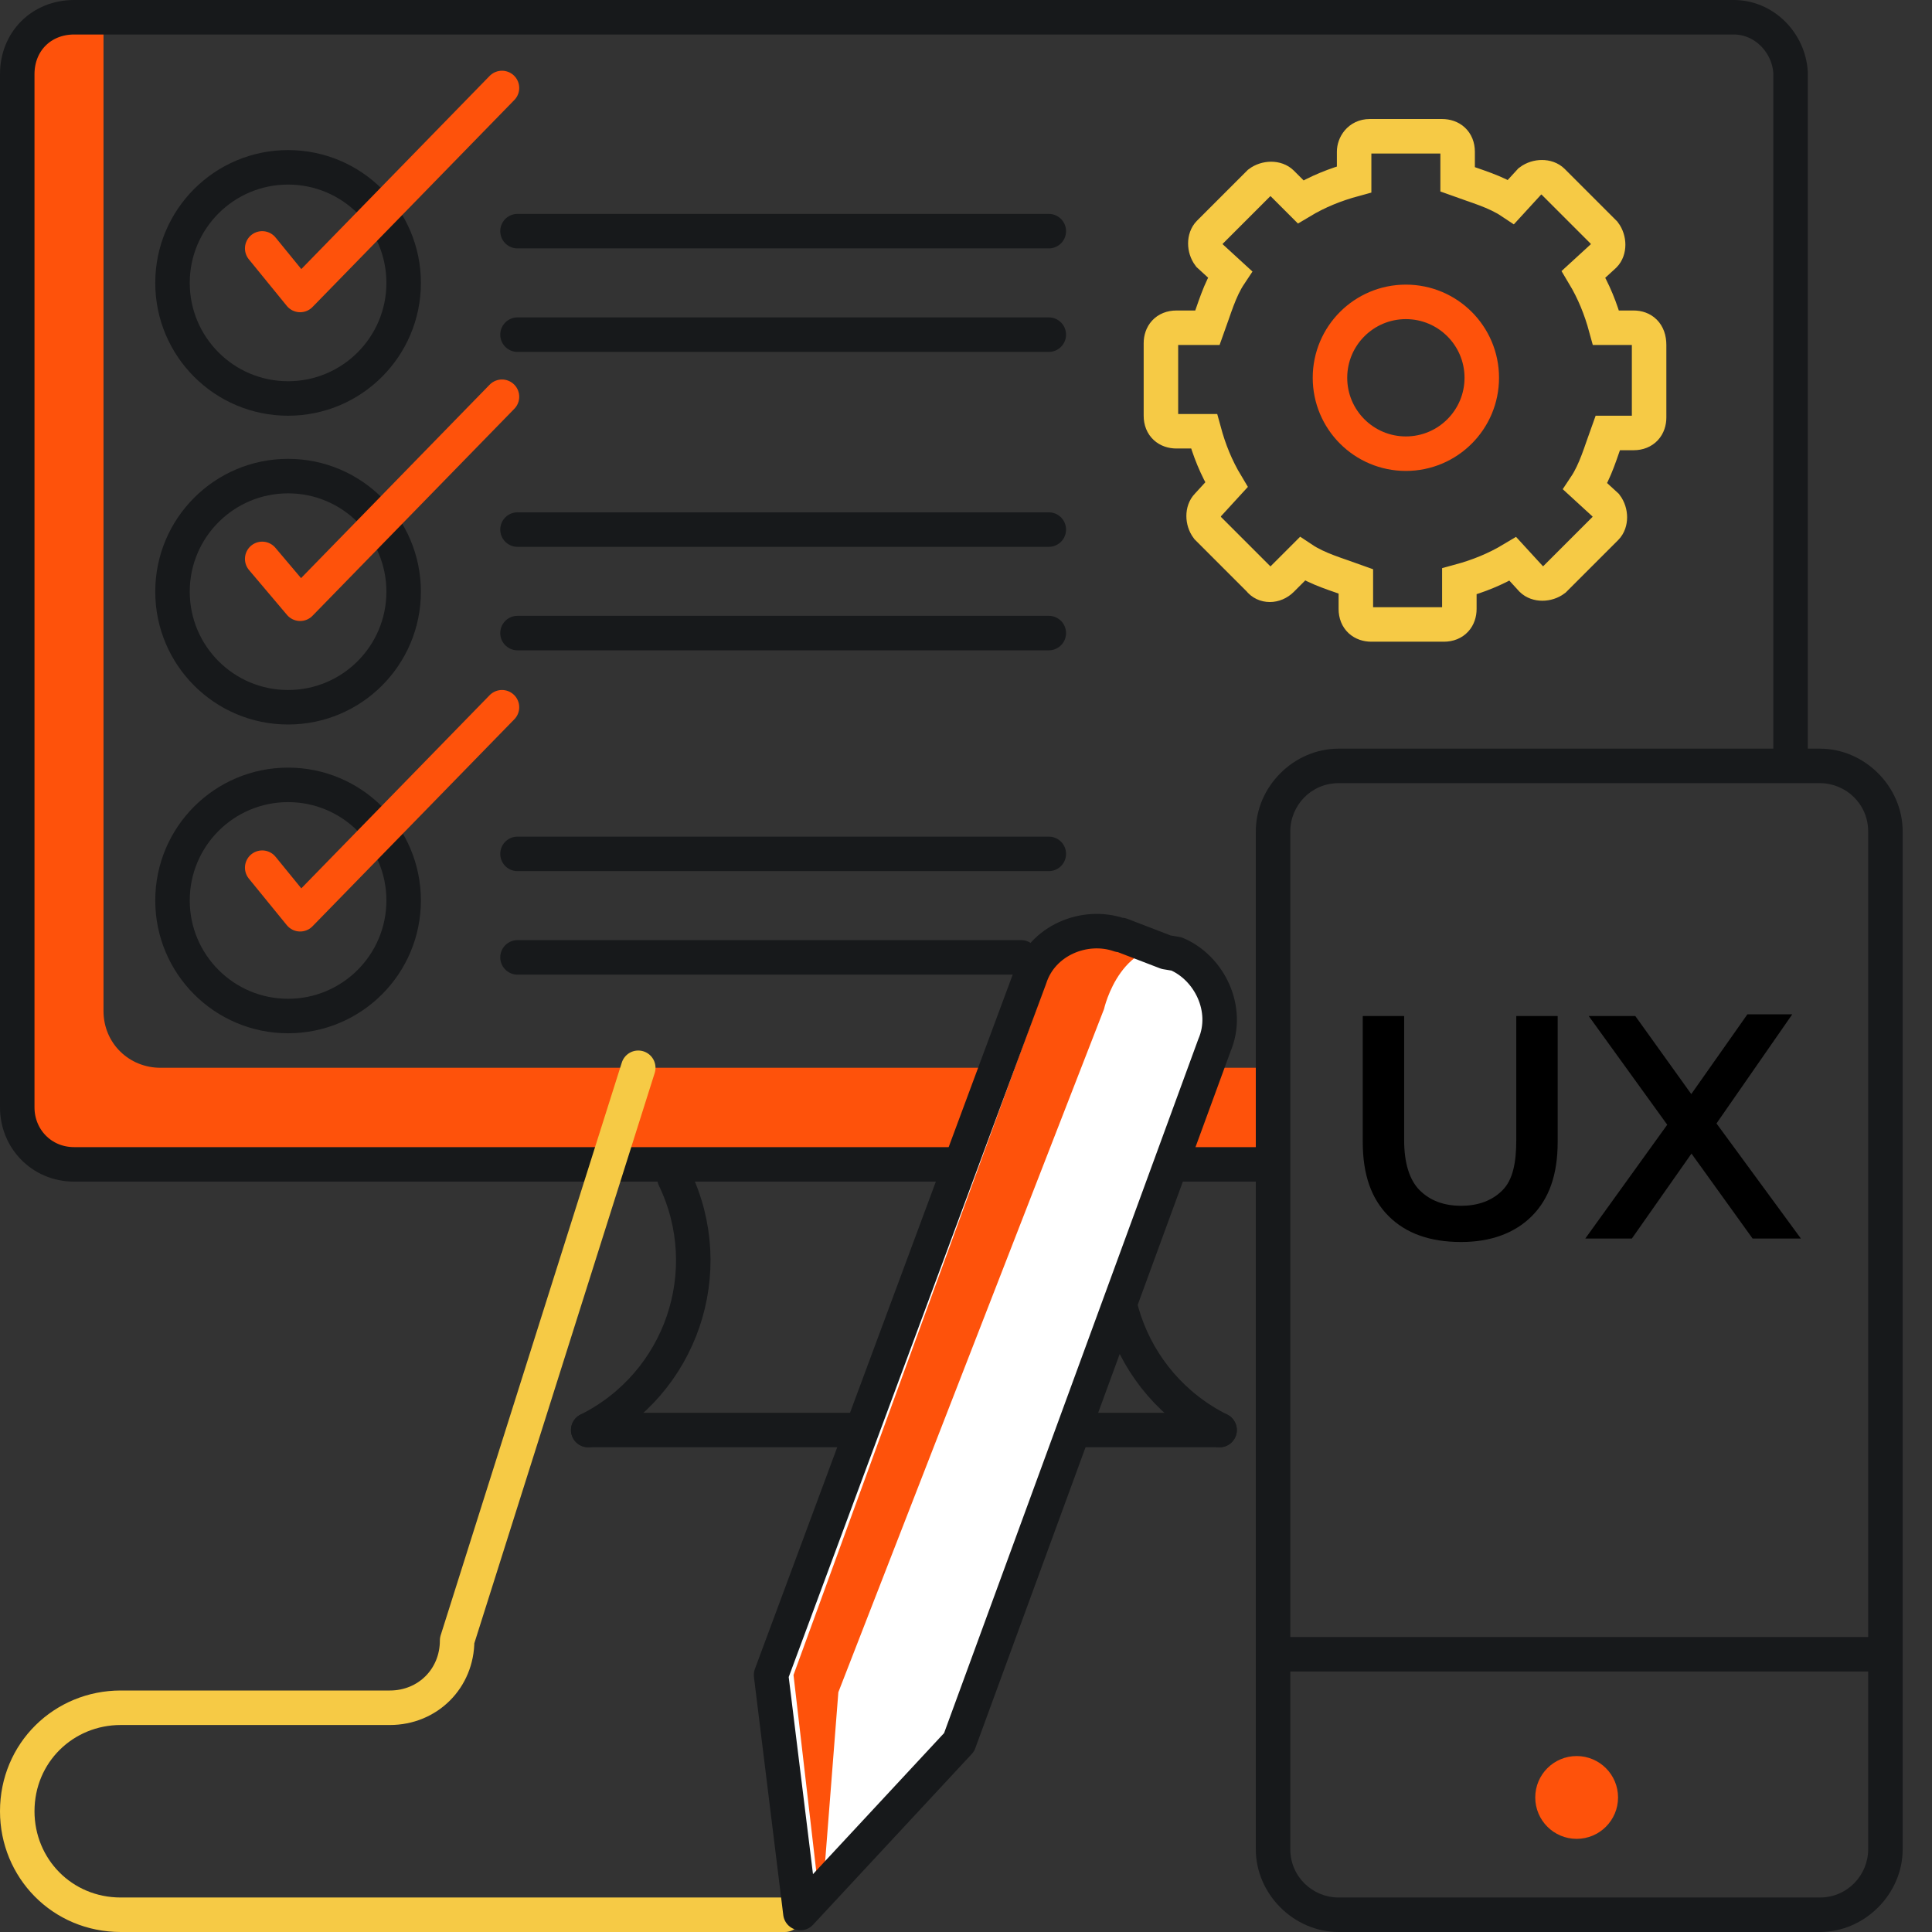 <?xml version="1.0" encoding="utf-8"?>
<!-- Generator: Adobe Illustrator 26.0.2, SVG Export Plug-In . SVG Version: 6.00 Build 0)  -->
<svg version="1.1" id="Layer_2" xmlns="http://www.w3.org/2000/svg" xmlns:xlink="http://www.w3.org/1999/xlink" x="0px" y="0px"
	 viewBox="0 0 112 112" style="enable-background:new 0 0 112 112;" xml:space="preserve">
<rect x="0" y="0" width="112" height="112" fill="#333333" stroke="none"/>
<style type="text/css">
	.st0{fill:#FE520B;}
	.st1{fill:none;stroke:#17191B;stroke-width:2;stroke-miterlimit:10;}
	.st2{fill:#17191B;}
	.st3{fill:none;stroke:#17191B;stroke-width:2;stroke-linecap:round;stroke-linejoin:round;stroke-miterlimit:10;}
	.st4{fill:none;stroke:#F6CA45;stroke-width:2;stroke-miterlimit:10;}
	.st5{fill:none;stroke:#FE520B;stroke-width:2;stroke-miterlimit:10;}
	.st6{fill:none;stroke:#F27C21;stroke-width:2;stroke-linecap:round;stroke-linejoin:round;}
	.st7{fill:none;stroke:#F6CA45;stroke-width:2;stroke-linecap:round;stroke-linejoin:round;}
	.st8{fill:#FFFFFF;}
	.st9{fill:none;stroke:#17191B;stroke-width:2;stroke-linecap:round;stroke-linejoin:round;}
	.st10{fill:none;stroke:#FE520B;stroke-width:2;stroke-linecap:round;stroke-linejoin:round;stroke-miterlimit:10;}
</style>
<path class="st0" d="M72.8,61.9H9.3c-1.8,0-3.3-1.4-3.3-3.3V1H4.3C2.4,1,1,2.4,1,4.3v59.9c0,1.8,1.4,3.3,3.3,3.3H73"/>
<g>
	<g>
		<g id="Group_3869_1_" transform="translate(-160 -155)">
			<g id="Rectangle_958_1_" transform="translate(160 155)">
				<g>
					<g>
						<path class="st1" d="M103.8,45V4.2c-0.1-1.7-1.5-3.2-3.3-3.2l0,0H4.3C2.4,1,1,2.4,1,4.3v59.9c0,1.8,1.4,3.3,3.3,3.3H73"/>
					</g>
				</g>
			</g>
		</g>
	</g>
	<g>
		<g>
			<g>
				<path class="st2" d="M105.5,45.4c1.5,0,2.8,1.2,2.8,2.8v59c0,1.5-1.2,2.8-2.8,2.8H77.6c-1.5,0-2.8-1.2-2.8-2.8v-59
					c0-1.5,1.2-2.8,2.8-2.8L105.5,45.4 M105.5,43.4H77.6c-2.6,0-4.8,2.2-4.8,4.8v59c0,2.6,2.2,4.8,4.8,4.8h27.9
					c2.6,0,4.8-2.2,4.8-4.8v-59C110.3,45.6,108.1,43.4,105.5,43.4L105.5,43.4z"/>
			</g>
		</g>
		<circle class="st0" cx="91.4" cy="104.2" r="2.4"/>
	</g>
</g>
<g>
	<line class="st3" x1="34.1" y1="82.9" x2="70.7" y2="82.9"/>
	<path class="st3" d="M70.7,82.9c-5.4-2.7-7.6-9.2-5-14.6"/>
	<path class="st3" d="M34.1,82.9c5.4-2.7,7.6-9.2,5-14.6"/>
</g>
<g>
	<path class="st4" d="M94.7,19h-1.6c-0.3-1.1-0.7-2.1-1.3-3.1l1.2-1.1c0.3-0.3,0.3-0.9,0-1.3l-3-3c-0.3-0.3-0.9-0.3-1.3,0l-1.1,1.2
		c-0.9-0.6-2-0.9-3.1-1.3V8.8c0-0.6-0.4-0.9-0.9-0.9h-4.2c-0.6,0-0.9,0.5-0.9,0.9v1.6c-1.1,0.3-2.1,0.7-3.1,1.3l-1.1-1.1
		c-0.3-0.3-0.9-0.3-1.3,0l-2.9,2.9c-0.3,0.3-0.3,0.9,0,1.3l1.2,1.1c-0.6,0.9-0.9,2-1.3,3.1h-1.8c-0.6,0-0.9,0.4-0.9,0.9v4.2
		c0,0.6,0.4,0.9,0.9,0.9h1.6c0.3,1.1,0.7,2.1,1.3,3.1L70,29.3c-0.3,0.3-0.3,0.9,0,1.3l3,3c0.3,0.4,0.9,0.4,1.3,0l1.2-1.2
		c0.9,0.6,2,0.9,3.1,1.3v1.6c0,0.6,0.4,0.9,0.9,0.9h4.2c0.6,0,0.9-0.4,0.9-0.9v-1.6c1.1-0.3,2.1-0.7,3.1-1.3l1.1,1.2
		c0.3,0.3,0.9,0.3,1.3,0l3-3c0.3-0.3,0.3-0.9,0-1.3l-1.2-1.1c0.6-0.9,0.9-2,1.3-3.1h1.5c0.6,0,0.9-0.4,0.9-0.9V20
		C95.6,19.3,95.2,19,94.7,19z"/>
	<circle class="st5" cx="81.5" cy="21.9" r="4.4"/>
</g>
<line class="st1" x1="72.8" y1="95.9" x2="109.5" y2="95.9"/>
<g id="Group_3979">
	<path id="Path_5359" class="st6" d="M11.2,57.8"/>
	<path id="Path_5357" class="st7" d="M37,61.9L26.5,95.1c0,2.2-1.7,3.9-3.9,3.9c0,0,0,0-0.1,0H7c-3.3,0-6,2.6-6,6l0,0
		c0,3.3,2.6,6,6,6h38.5"/>
</g>
<path class="st8" d="M70.4,60.6L55.6,101l-9.2,9.9l-1.7-13.8l15-40.4c0.7-2.2,3.2-3.2,5.2-2.5c0,0,0,0,0.1,0l2.6,1l0.6,0.1
	C70.1,56.1,71.3,58.5,70.4,60.6C70.4,60.5,70.4,60.5,70.4,60.6z"/>
<path class="st0" d="M46,97.1l14.8-40.6c0.7-2.2,3.2-3.2,5.4-2.5l2.6,1C65,54,64,58.5,64,58.5L48.6,98.1l-1,12.8L46,97.1z"/>
<path class="st9" d="M70.4,60.6L55.6,101l-9.2,9.9l-1.7-13.8l15-40.4c0.7-2.2,3.2-3.2,5.2-2.5c0,0,0,0,0.1,0l2.6,1l0.6,0.1
	C70.1,56.1,71.3,58.5,70.4,60.6C70.4,60.5,70.4,60.5,70.4,60.6z"/>
<circle class="st9" cx="16.7" cy="16.4" r="6.7"/>
<polyline class="st10" points="15.2,14.4 17.4,17.1 29.1,5.1 "/>
<circle class="st9" cx="16.7" cy="34.3" r="6.7"/>
<polyline class="st10" points="15.2,32.4 17.4,35 29.1,23 "/>
<circle class="st9" cx="16.7" cy="52.2" r="6.7"/>
<polyline class="st10" points="15.2,50.3 17.4,53 29.1,41 "/>
<g>
	<line class="st9" x1="30" y1="13.4" x2="60.8" y2="13.4"/>
	<line class="st9" x1="30" y1="19.4" x2="60.8" y2="19.4"/>
</g>
<g>
	<line class="st9" x1="30" y1="30.7" x2="60.8" y2="30.7"/>
	<line class="st9" x1="30" y1="36.7" x2="60.8" y2="36.7"/>
</g>
<g>
	<line class="st9" x1="30" y1="49.5" x2="60.8" y2="49.5"/>
	<line class="st9" x1="30" y1="55.5" x2="59.2" y2="55.5"/>
</g>
<g>
	<path d="M84.7,72c-1.8,0-3.2-0.5-4.2-1.5c-1-1-1.5-2.4-1.5-4.3v-7.3h2.4v7.2c0,1.3,0.3,2.3,0.9,2.9c0.6,0.6,1.4,0.9,2.4,0.9
		c1,0,1.8-0.3,2.4-0.9c0.6-0.6,0.8-1.6,0.8-2.9v-7.2h2.4v7.3c0,1.9-0.5,3.3-1.5,4.3C87.8,71.5,86.4,72,84.7,72z"/>
	<path d="M91.9,71.8l5.4-7.5v1.8l-5.2-7.2h2.7l3.8,5.3l-1.1,0l3.8-5.4h2.6L98.9,66v-1.7l5.5,7.5h-2.8l-4.1-5.7h1.1l-4,5.7H91.9z"/>
</g>
</svg>
